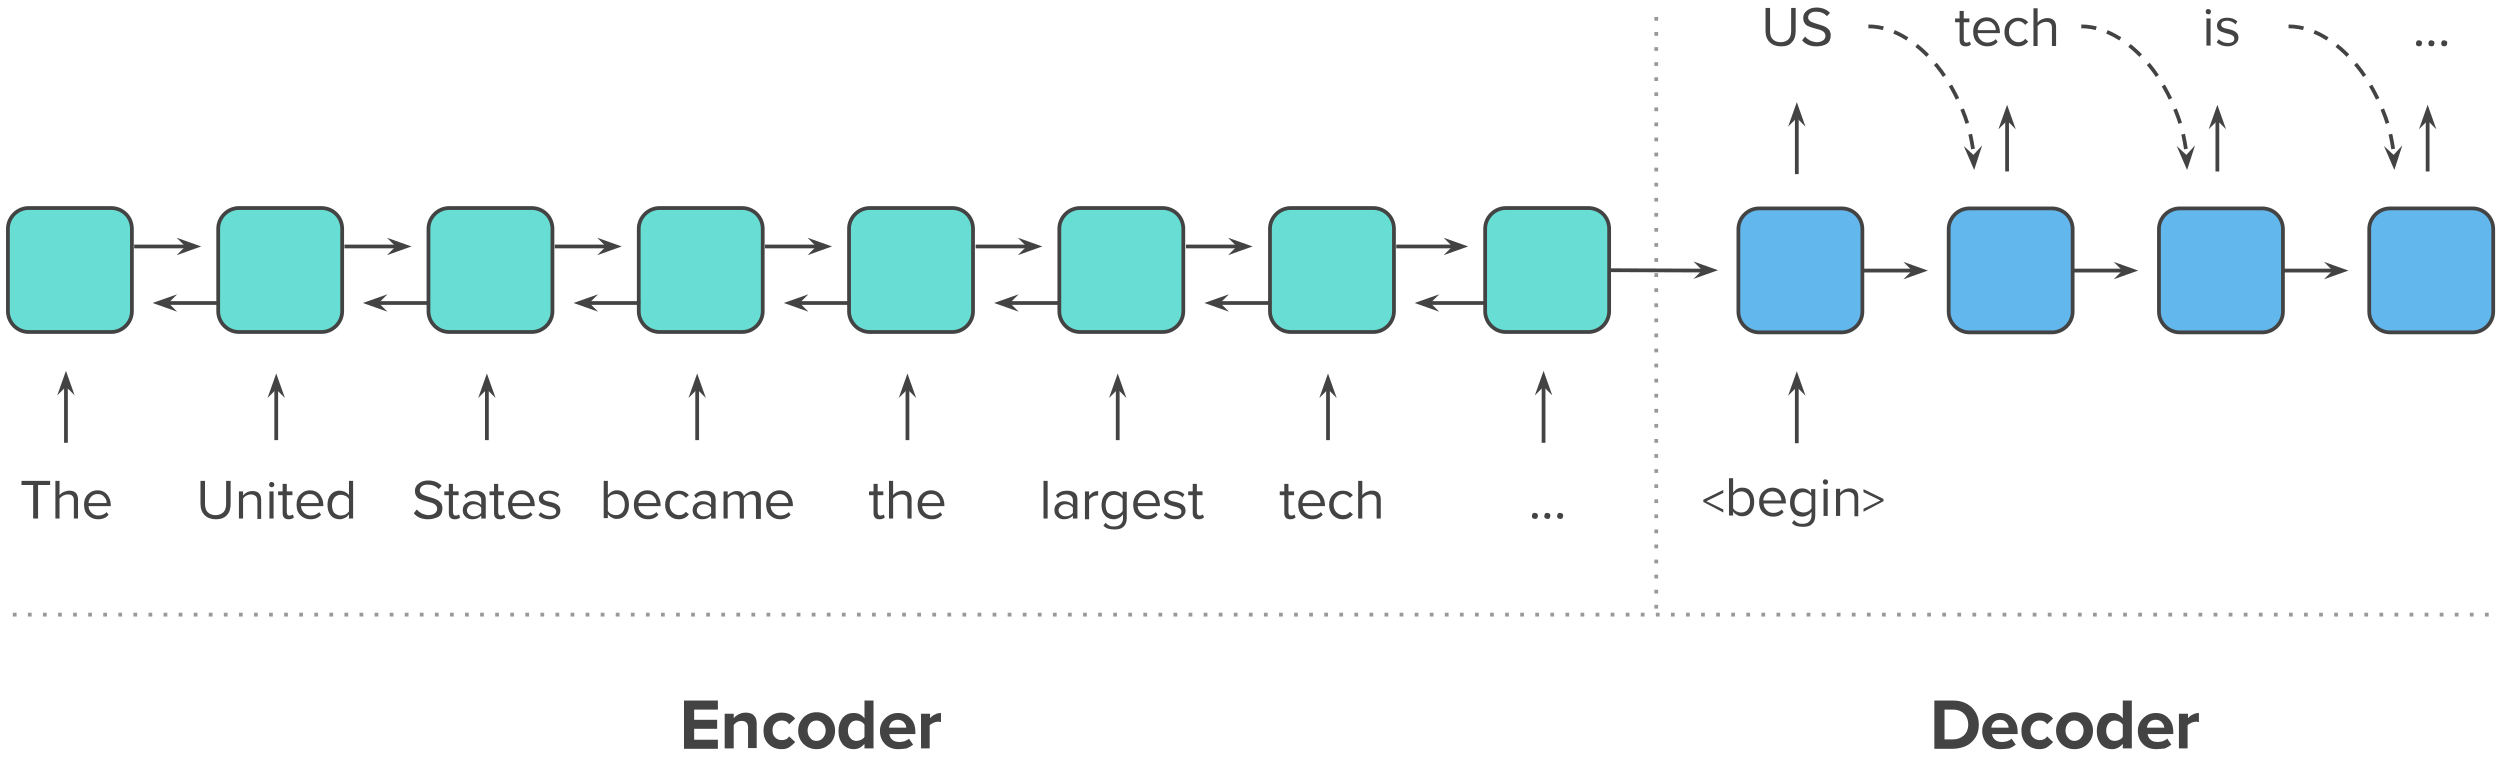 <?xml version="1.0" encoding="UTF-8"?> <svg xmlns="http://www.w3.org/2000/svg" xmlns:xlink="http://www.w3.org/1999/xlink" version="1.1" id="Layer_1" x="0px" y="0px" viewBox="0 0 663.4 201.5" style="enable-background:new 0 0 663.4 201.5;" xml:space="preserve"> <style type="text/css"> .st0{clip-path:url(#SVGID_2_);} .st1{fill-opacity:0;} .st2{fill:none;stroke:#999999;stroke-linejoin:round;stroke-miterlimit:10;stroke-dasharray:1,3;} .st3{fill:#434343;} .st4{fill:#00C6B7;fill-opacity:0.596;} .st5{fill:none;stroke:#434343;stroke-linejoin:round;stroke-miterlimit:10;} .st6{fill:#434343;stroke:#434343;stroke-miterlimit:10;} .st7{fill:#62B7ED;} .st8{fill:none;stroke:#434343;stroke-linejoin:round;stroke-miterlimit:10;stroke-dasharray:4,3;} </style> <g> <defs> <rect id="SVGID_1_" x="-73.5" y="-193.5" width="800" height="600"></rect> </defs> <clipPath id="SVGID_2_"> <use xlink:href="#SVGID_1_" style="overflow:visible;"></use> </clipPath> <g class="st0"> <path class="st1" d="M439.5,4.5v159"></path> <path class="st2" d="M439.5,4.5v159"></path> <path class="st1" d="M3.4,163.1h660"></path> <path class="st2" d="M3.4,163.1h660"></path> <path class="st1" d="M162.2,171.6h105.6v43.1H162.2V171.6z"></path> <path class="st3" d="M181.5,198.6v-12.7h9v2.4h-6.3v2.7h6.1v2.4h-6.1v2.9h6.3v2.4H181.5z M198.5,198.6V193c0-1.1-0.6-1.7-1.7-1.7 c-0.9,0-1.6,0.4-2.1,1.1v6.2h-2.4v-9.2h2.4v1.2c0.3-0.4,0.7-0.7,1.2-1c0.6-0.3,1.2-0.5,2-0.5c1,0,1.8,0.3,2.2,0.8 c0.5,0.5,0.7,1.2,0.7,2.1v6.5H198.5z M207.4,198.8c-1.4,0-2.6-0.5-3.5-1.4c-0.9-0.9-1.3-2.1-1.3-3.5c0-1.4,0.4-2.5,1.3-3.4 c0.9-0.9,2.1-1.4,3.5-1.4c0.9,0,1.7,0.2,2.3,0.5c0.6,0.3,1,0.7,1.3,1.1l-1.6,1.5c-0.4-0.7-1.1-1-1.9-1c-0.7,0-1.3,0.2-1.8,0.7 c-0.5,0.5-0.7,1.1-0.7,1.9c0,0.8,0.2,1.4,0.7,1.9c0.5,0.5,1.1,0.7,1.8,0.7c0.8,0,1.5-0.3,1.9-1l1.6,1.5c-0.3,0.4-0.8,0.8-1.3,1.2 C209.1,198.6,208.3,198.8,207.4,198.8z M216.7,198.8c-1.4,0-2.6-0.5-3.5-1.4c-0.9-0.9-1.4-2.1-1.4-3.5c0-1.4,0.5-2.5,1.4-3.5 c0.9-0.9,2.1-1.4,3.5-1.4c1.4,0,2.6,0.5,3.5,1.4c0.9,0.9,1.4,2.1,1.4,3.5c0,1.4-0.5,2.6-1.4,3.5 C219.2,198.3,218.1,198.8,216.7,198.8z M216.7,196.6c0.7,0,1.3-0.3,1.7-0.8c0.4-0.5,0.7-1.1,0.7-1.9c0-0.8-0.2-1.4-0.7-1.9 c-0.4-0.5-1-0.8-1.7-0.8c-0.7,0-1.2,0.2-1.7,0.7c-0.4,0.5-0.7,1.1-0.7,1.9c0,0.8,0.2,1.5,0.7,2C215.4,196.4,216,196.6,216.7,196.6 z M229.4,198.6v-1.2c-0.8,0.9-1.7,1.4-2.8,1.4c-1.2,0-2.2-0.4-3-1.3c-0.7-0.9-1.1-2-1.1-3.5c0-1.4,0.4-2.6,1.1-3.5 c0.8-0.9,1.7-1.3,3-1.3c1.2,0,2.1,0.5,2.8,1.4v-4.7h2.4v12.7H229.4z M227.3,196.6c0.4,0,0.8-0.1,1.2-0.3c0.4-0.2,0.7-0.4,0.9-0.8 v-3.2c-0.2-0.3-0.5-0.6-0.9-0.8c-0.4-0.2-0.8-0.3-1.2-0.3c-0.7,0-1.2,0.2-1.7,0.8c-0.4,0.5-0.6,1.1-0.6,1.9c0,0.8,0.2,1.4,0.6,1.9 C226.1,196.4,226.6,196.6,227.3,196.6z M238.4,198.8c-1.4,0-2.6-0.4-3.5-1.3c-0.9-0.9-1.4-2.1-1.4-3.5c0-1.4,0.5-2.5,1.4-3.4 c0.9-0.9,2-1.4,3.4-1.4c1.4,0,2.5,0.5,3.3,1.4c0.9,0.9,1.3,2.1,1.3,3.7v0.5H236c0.1,0.6,0.3,1.1,0.8,1.5c0.4,0.4,1.1,0.6,1.9,0.6 c0.4,0,0.8-0.1,1.3-0.2c0.5-0.2,0.9-0.4,1.2-0.7l1.1,1.6c-0.5,0.4-1,0.7-1.7,1C239.8,198.7,239.1,198.8,238.4,198.8z M240.5,193.1 c0-0.6-0.3-1.1-0.7-1.5c-0.4-0.4-0.9-0.6-1.6-0.6c-0.6,0-1.2,0.2-1.6,0.6c-0.4,0.4-0.6,0.9-0.7,1.5H240.5z M244.4,198.6v-9.2h2.4 v1.2c0.3-0.4,0.8-0.8,1.3-1c0.5-0.3,1.1-0.4,1.6-0.4v2.4l-0.7-0.1c-0.4,0-0.9,0.1-1.3,0.3c-0.4,0.2-0.8,0.4-1,0.7v6.1H244.4z"></path> <path class="st1" d="M500.4,171.6h95v43.1h-95V171.6z"></path> <path class="st3" d="M513.3,198.6v-12.7h5c2,0,3.6,0.6,4.9,1.8c1.2,1.2,1.9,2.7,1.9,4.6c0,1.9-0.6,3.4-1.9,4.6 c-1.2,1.2-2.9,1.7-4.9,1.8H513.3z M518.3,196.2c1.2,0,2.1-0.4,2.9-1.1c0.7-0.7,1.1-1.7,1.1-2.8c0-1.2-0.4-2.2-1.1-2.9 c-0.7-0.7-1.7-1.1-2.9-1.1H516v7.9H518.3z M530.9,198.8c-1.4,0-2.6-0.4-3.5-1.3c-0.9-0.9-1.4-2.1-1.4-3.5c0-1.4,0.5-2.5,1.4-3.4 c0.9-0.9,2-1.4,3.4-1.4c1.4,0,2.5,0.5,3.3,1.4c0.9,0.9,1.3,2.1,1.3,3.7v0.5h-6.8c0.1,0.6,0.3,1.1,0.8,1.5c0.4,0.4,1.1,0.6,1.9,0.6 c0.4,0,0.8-0.1,1.3-0.2c0.5-0.2,0.9-0.4,1.2-0.7l1.1,1.6c-0.5,0.4-1,0.7-1.7,1C532.3,198.7,531.7,198.8,530.9,198.8z M533,193.1 c0-0.6-0.3-1.1-0.7-1.5c-0.4-0.4-0.9-0.6-1.6-0.6c-0.6,0-1.2,0.2-1.6,0.6c-0.4,0.4-0.6,0.9-0.7,1.5H533z M541.2,198.8 c-1.4,0-2.6-0.5-3.5-1.4c-0.9-0.9-1.3-2.1-1.3-3.5c0-1.4,0.4-2.5,1.3-3.4c0.9-0.9,2.1-1.4,3.5-1.4c0.9,0,1.7,0.2,2.3,0.5 c0.6,0.3,1,0.7,1.3,1.1l-1.6,1.5c-0.4-0.7-1.1-1-1.9-1c-0.7,0-1.3,0.2-1.8,0.7c-0.5,0.5-0.7,1.1-0.7,1.9c0,0.8,0.2,1.4,0.7,1.9 c0.5,0.5,1.1,0.7,1.8,0.7c0.8,0,1.5-0.3,1.9-1l1.6,1.5c-0.3,0.4-0.8,0.8-1.3,1.2C542.9,198.6,542.1,198.8,541.2,198.8z M550.5,198.8c-1.4,0-2.6-0.5-3.5-1.4c-0.9-0.9-1.4-2.1-1.4-3.5c0-1.4,0.5-2.5,1.4-3.5c0.9-0.9,2.1-1.4,3.5-1.4 c1.4,0,2.6,0.5,3.5,1.4c0.9,0.9,1.4,2.1,1.4,3.5c0,1.4-0.5,2.6-1.4,3.5C553.1,198.3,551.9,198.8,550.5,198.8z M550.5,196.6 c0.7,0,1.3-0.3,1.7-0.8c0.4-0.5,0.7-1.1,0.7-1.9c0-0.8-0.2-1.4-0.7-1.9c-0.4-0.5-1-0.8-1.7-0.8c-0.7,0-1.2,0.2-1.7,0.7 c-0.4,0.5-0.7,1.1-0.7,1.9c0,0.8,0.2,1.5,0.7,2C549.3,196.4,549.8,196.6,550.5,196.6z M563.3,198.6v-1.2c-0.8,0.9-1.7,1.4-2.8,1.4 c-1.2,0-2.2-0.4-3-1.3c-0.7-0.9-1.1-2-1.1-3.5c0-1.4,0.4-2.6,1.1-3.5c0.8-0.9,1.7-1.3,3-1.3c1.2,0,2.1,0.5,2.8,1.4v-4.7h2.4v12.7 H563.3z M561.2,196.6c0.4,0,0.8-0.1,1.2-0.3c0.4-0.2,0.7-0.4,0.9-0.8v-3.2c-0.2-0.3-0.5-0.6-0.9-0.8c-0.4-0.2-0.8-0.3-1.2-0.3 c-0.7,0-1.2,0.2-1.7,0.8c-0.4,0.5-0.6,1.1-0.6,1.9c0,0.8,0.2,1.4,0.6,1.9C559.9,196.4,560.5,196.6,561.2,196.6z M572.2,198.8 c-1.4,0-2.6-0.4-3.5-1.3c-0.9-0.9-1.4-2.1-1.4-3.5c0-1.4,0.5-2.5,1.4-3.4c0.9-0.9,2-1.4,3.4-1.4c1.4,0,2.5,0.5,3.3,1.4 c0.9,0.9,1.3,2.1,1.3,3.7v0.5h-6.8c0.1,0.6,0.3,1.1,0.8,1.5c0.4,0.4,1.1,0.6,1.9,0.6c0.4,0,0.8-0.1,1.3-0.2 c0.5-0.2,0.9-0.4,1.2-0.7l1.1,1.6c-0.5,0.4-1,0.7-1.7,1C573.6,198.7,572.9,198.8,572.2,198.8z M574.3,193.1c0-0.6-0.3-1.1-0.7-1.5 c-0.4-0.4-0.9-0.6-1.6-0.6c-0.6,0-1.2,0.2-1.6,0.6c-0.4,0.4-0.6,0.9-0.7,1.5H574.3z M578.2,198.6v-9.2h2.4v1.2 c0.3-0.4,0.8-0.8,1.3-1c0.5-0.3,1.1-0.4,1.6-0.4v2.4l-0.7-0.1c-0.4,0-0.9,0.1-1.3,0.3c-0.4,0.2-0.8,0.4-1,0.7v6.1H578.2z"></path> <path class="st4" d="M394.1,60.7L394.1,60.7c0-3,2.5-5.5,5.5-5.5h21.9l0,0c1.5,0,2.9,0.6,3.9,1.6c1,1,1.6,2.4,1.6,3.9v21.9 c0,3-2.5,5.5-5.5,5.5h-21.9c-3,0-5.5-2.5-5.5-5.5V60.7z"></path> <path class="st5" d="M394.1,60.7L394.1,60.7c0-3,2.5-5.5,5.5-5.5h21.9l0,0c1.5,0,2.9,0.6,3.9,1.6c1,1,1.6,2.4,1.6,3.9v21.9 c0,3-2.5,5.5-5.5,5.5h-21.9c-3,0-5.5-2.5-5.5-5.5V60.7z"></path> <path class="st4" d="M337,60.7L337,60.7c0-3,2.5-5.5,5.5-5.5h21.9l0,0c1.5,0,2.9,0.6,3.9,1.6c1,1,1.6,2.4,1.6,3.9v21.9 c0,3-2.5,5.5-5.5,5.5h-21.9c-3,0-5.5-2.5-5.5-5.5V60.7z"></path> <path class="st5" d="M337,60.7L337,60.7c0-3,2.5-5.5,5.5-5.5h21.9l0,0c1.5,0,2.9,0.6,3.9,1.6c1,1,1.6,2.4,1.6,3.9v21.9 c0,3-2.5,5.5-5.5,5.5h-21.9c-3,0-5.5-2.5-5.5-5.5V60.7z"></path> <path class="st4" d="M281.1,60.7L281.1,60.7c0-3,2.5-5.5,5.5-5.5h21.9l0,0c1.5,0,2.9,0.6,3.9,1.6c1,1,1.6,2.4,1.6,3.9v21.9 c0,3-2.5,5.5-5.5,5.5h-21.9c-3,0-5.5-2.5-5.5-5.5V60.7z"></path> <path class="st5" d="M281.1,60.7L281.1,60.7c0-3,2.5-5.5,5.5-5.5h21.9l0,0c1.5,0,2.9,0.6,3.9,1.6c1,1,1.6,2.4,1.6,3.9v21.9 c0,3-2.5,5.5-5.5,5.5h-21.9c-3,0-5.5-2.5-5.5-5.5V60.7z"></path> <path class="st4" d="M225.3,60.7L225.3,60.7c0-3,2.5-5.5,5.5-5.5h21.9l0,0c1.5,0,2.9,0.6,3.9,1.6c1,1,1.6,2.4,1.6,3.9v21.9 c0,3-2.5,5.5-5.5,5.5h-21.9c-3,0-5.5-2.5-5.5-5.5V60.7z"></path> <path class="st5" d="M225.3,60.7L225.3,60.7c0-3,2.5-5.5,5.5-5.5h21.9l0,0c1.5,0,2.9,0.6,3.9,1.6c1,1,1.6,2.4,1.6,3.9v21.9 c0,3-2.5,5.5-5.5,5.5h-21.9c-3,0-5.5-2.5-5.5-5.5V60.7z"></path> <path class="st4" d="M169.5,60.7L169.5,60.7c0-3,2.5-5.5,5.5-5.5h21.9l0,0c1.5,0,2.9,0.6,3.9,1.6c1,1,1.6,2.4,1.6,3.9v21.9 c0,3-2.5,5.5-5.5,5.5H175c-3,0-5.5-2.5-5.5-5.5V60.7z"></path> <path class="st5" d="M169.5,60.7L169.5,60.7c0-3,2.5-5.5,5.5-5.5h21.9l0,0c1.5,0,2.9,0.6,3.9,1.6c1,1,1.6,2.4,1.6,3.9v21.9 c0,3-2.5,5.5-5.5,5.5H175c-3,0-5.5-2.5-5.5-5.5V60.7z"></path> <path class="st4" d="M113.7,60.7L113.7,60.7c0-3,2.5-5.5,5.5-5.5h21.9l0,0c1.5,0,2.9,0.6,3.9,1.6s1.6,2.4,1.6,3.9v21.9 c0,3-2.5,5.5-5.5,5.5h-21.9c-3,0-5.5-2.5-5.5-5.5V60.7z"></path> <path class="st5" d="M113.7,60.7L113.7,60.7c0-3,2.5-5.5,5.5-5.5h21.9l0,0c1.5,0,2.9,0.6,3.9,1.6s1.6,2.4,1.6,3.9v21.9 c0,3-2.5,5.5-5.5,5.5h-21.9c-3,0-5.5-2.5-5.5-5.5V60.7z"></path> <path class="st4" d="M57.9,60.7L57.9,60.7c0-3,2.5-5.5,5.5-5.5h21.9l0,0c1.5,0,2.9,0.6,3.9,1.6s1.6,2.4,1.6,3.9v21.9 c0,3-2.5,5.5-5.5,5.5H63.4c-3,0-5.5-2.5-5.5-5.5V60.7z"></path> <path class="st5" d="M57.9,60.7L57.9,60.7c0-3,2.5-5.5,5.5-5.5h21.9l0,0c1.5,0,2.9,0.6,3.9,1.6s1.6,2.4,1.6,3.9v21.9 c0,3-2.5,5.5-5.5,5.5H63.4c-3,0-5.5-2.5-5.5-5.5V60.7z"></path> <path class="st4" d="M2.1,60.7L2.1,60.7c0-3,2.5-5.5,5.5-5.5h21.9l0,0c1.5,0,2.9,0.6,3.9,1.6s1.6,2.4,1.6,3.9v21.9 c0,3-2.5,5.5-5.5,5.5H7.6c-3,0-5.5-2.5-5.5-5.5V60.7z"></path> <path class="st5" d="M2.1,60.7L2.1,60.7c0-3,2.5-5.5,5.5-5.5h21.9l0,0c1.5,0,2.9,0.6,3.9,1.6s1.6,2.4,1.6,3.9v21.9 c0,3-2.5,5.5-5.5,5.5H7.6c-3,0-5.5-2.5-5.5-5.5V60.7z"></path> <path class="st1" d="M-10.4,114.5h55.8v34.3h-55.8V114.5z"></path> <path class="st3" d="M8.8,137.6v-8.9H5.7v-1.1h7.6v1.1h-3.2v8.9H8.8z M19.6,137.6v-4.8c0-0.5-0.1-1-0.4-1.2 c-0.2-0.3-0.7-0.4-1.2-0.4c-0.4,0-0.8,0.1-1.2,0.3c-0.4,0.2-0.7,0.5-1,0.8v5.3h-1.1v-10h1.1v3.8c0.3-0.4,0.7-0.7,1.2-0.9 c0.5-0.2,0.9-0.3,1.4-0.3c1.5,0,2.3,0.8,2.3,2.3v5.1H19.6z M26,137.8c-1.1,0-2-0.4-2.7-1.1c-0.7-0.7-1-1.6-1-2.8 c0-1.1,0.3-2,1-2.7c0.7-0.7,1.5-1.1,2.6-1.1c1,0,1.9,0.4,2.5,1.1c0.6,0.7,1,1.7,1,2.8v0.3h-5.9c0,0.7,0.3,1.3,0.8,1.8 c0.5,0.5,1.1,0.7,1.8,0.7c0.9,0,1.6-0.3,2.2-0.9l0.5,0.7C28.2,137.4,27.2,137.8,26,137.8z M28.3,133.5c0-0.7-0.2-1.2-0.7-1.7 c-0.4-0.5-1-0.7-1.7-0.7c-0.7,0-1.2,0.2-1.7,0.7c-0.4,0.5-0.7,1-0.7,1.7H28.3z"></path> <path class="st1" d="M42.3,114.5h62v34.3h-62V114.5z"></path> <path class="st3" d="M57.3,137.8c-1.3,0-2.3-0.4-3-1.1c-0.7-0.7-1.1-1.7-1.1-3v-6.1h1.2v6.1c0,0.9,0.2,1.7,0.7,2.2 s1.2,0.8,2.1,0.8s1.6-0.3,2.1-0.8s0.7-1.3,0.7-2.2v-6.1h1.2v6.1c0,1.3-0.3,2.3-1,3C59.6,137.4,58.6,137.8,57.3,137.8z M68.3,137.6 v-4.7c0-0.6-0.2-1.1-0.5-1.3c-0.3-0.2-0.7-0.4-1.2-0.4c-0.4,0-0.8,0.1-1.2,0.3c-0.4,0.2-0.7,0.5-0.9,0.8v5.3h-1.1v-7.2h1.1v1.1 c0.3-0.4,0.7-0.7,1.1-0.9c0.5-0.2,0.9-0.3,1.4-0.3c1.5,0,2.3,0.8,2.3,2.3v5.1H68.3z M72.1,129.3c-0.2,0-0.4-0.1-0.5-0.2 c-0.1-0.1-0.2-0.3-0.2-0.5c0-0.2,0.1-0.4,0.2-0.5c0.1-0.2,0.3-0.2,0.5-0.2c0.2,0,0.4,0.1,0.5,0.2c0.1,0.1,0.2,0.3,0.2,0.5 c0,0.2-0.1,0.4-0.2,0.5C72.4,129.2,72.3,129.3,72.1,129.3z M71.5,137.6v-7.2h1.1v7.2H71.5z M76.6,137.8c-1.1,0-1.6-0.6-1.6-1.7 v-4.7h-1.2v-1H75v-2h1.1v2h1.5v1h-1.5v4.5c0,0.3,0.1,0.5,0.2,0.7c0.1,0.2,0.3,0.2,0.6,0.2c0.3,0,0.6-0.1,0.8-0.3l0.3,0.8 C77.7,137.6,77.2,137.8,76.6,137.8z M82.4,137.8c-1.1,0-2-0.4-2.7-1.1c-0.7-0.7-1-1.6-1-2.8c0-1.1,0.3-2,1-2.7 c0.7-0.7,1.5-1.1,2.6-1.1c1,0,1.9,0.4,2.5,1.1c0.6,0.7,1,1.7,1,2.8v0.3h-5.9c0,0.7,0.3,1.3,0.8,1.8c0.5,0.5,1.1,0.7,1.8,0.7 c0.9,0,1.6-0.3,2.2-0.9l0.5,0.7C84.5,137.4,83.6,137.8,82.4,137.8z M84.6,133.5c0-0.7-0.2-1.2-0.7-1.7c-0.4-0.5-1-0.7-1.7-0.7 c-0.7,0-1.2,0.2-1.7,0.7c-0.4,0.5-0.7,1-0.7,1.7H84.6z M92.6,137.6v-1.1c-0.3,0.4-0.6,0.7-1,0.9c-0.4,0.2-0.9,0.4-1.4,0.4 c-1,0-1.8-0.3-2.4-1c-0.6-0.7-0.9-1.6-0.9-2.8c0-1.2,0.3-2.1,0.9-2.8s1.4-1,2.3-1c0.5,0,0.9,0.1,1.4,0.3c0.4,0.2,0.8,0.5,1.1,0.9 v-3.8h1.1v10H92.6z M90.4,136.8c0.4,0,0.9-0.1,1.3-0.3c0.4-0.2,0.7-0.5,0.9-0.8v-3.3c-0.2-0.3-0.5-0.6-0.9-0.8 c-0.4-0.2-0.8-0.3-1.3-0.3c-0.7,0-1.3,0.3-1.7,0.8c-0.4,0.5-0.6,1.2-0.6,2c0,0.8,0.2,1.5,0.6,2C89.2,136.5,89.7,136.8,90.4,136.8z "></path> <path class="st1" d="M98.2,114.5h62v34.3h-62V114.5z"></path> <path class="st3" d="M113.6,137.8c-1.6,0-2.9-0.5-3.8-1.6l0.8-1c0.4,0.5,0.9,0.8,1.4,1.1c0.6,0.2,1.1,0.4,1.7,0.4 c0.7,0,1.3-0.2,1.7-0.5c0.4-0.3,0.6-0.7,0.6-1.2c0-0.8-0.6-1.4-1.9-1.7c-1.5-0.4-2.4-0.7-2.8-0.9c-0.4-0.2-0.7-0.5-0.9-0.9 c-0.2-0.3-0.3-0.8-0.3-1.2c0-0.8,0.3-1.5,1-2c0.6-0.5,1.5-0.8,2.5-0.8c1.5,0,2.7,0.5,3.6,1.4l-0.8,0.9c-0.7-0.8-1.7-1.2-2.9-1.2 c-0.6,0-1.1,0.1-1.5,0.4c-0.4,0.3-0.6,0.7-0.6,1.2c0,0.3,0.2,0.6,0.5,0.9c0.3,0.2,0.8,0.4,1.4,0.6c1.4,0.4,2.3,0.7,2.8,1 c0.4,0.2,0.7,0.6,1,0.9c0.2,0.4,0.3,0.8,0.3,1.3c0,0.9-0.3,1.7-1,2.2C115.6,137.5,114.7,137.8,113.6,137.8z M120.7,137.8 c-1.1,0-1.6-0.6-1.6-1.7v-4.7h-1.2v-1h1.2v-2h1.1v2h1.5v1h-1.5v4.5c0,0.3,0.1,0.5,0.2,0.7c0.1,0.2,0.3,0.2,0.6,0.2 c0.3,0,0.6-0.1,0.8-0.3l0.3,0.8C121.8,137.6,121.3,137.8,120.7,137.8z M127.7,137.6v-0.8c-0.6,0.7-1.4,1-2.4,1 c-0.7,0-1.3-0.2-1.8-0.7c-0.5-0.5-0.7-1-0.7-1.7c0-0.7,0.2-1.3,0.7-1.7c0.5-0.4,1.1-0.7,1.8-0.7c1,0,1.8,0.3,2.4,1v-1.3 c0-0.5-0.2-0.9-0.5-1.1c-0.3-0.3-0.8-0.4-1.3-0.4c-0.9,0-1.6,0.3-2.2,1l-0.5-0.8c0.8-0.8,1.7-1.2,2.9-1.2c0.9,0,1.6,0.2,2.1,0.6 c0.5,0.4,0.7,1,0.7,1.8v5H127.7z M125.7,137c0.9,0,1.6-0.3,2-0.9v-1.4c-0.4-0.6-1.1-0.9-2-0.9c-0.5,0-1,0.2-1.3,0.5 c-0.3,0.3-0.5,0.7-0.5,1.1c0,0.5,0.2,0.8,0.5,1.1C124.8,136.8,125.2,137,125.7,137z M132.7,137.8c-1.1,0-1.6-0.6-1.6-1.7v-4.7 h-1.2v-1h1.2v-2h1.1v2h1.5v1h-1.5v4.5c0,0.3,0.1,0.5,0.2,0.7c0.1,0.2,0.3,0.2,0.6,0.2c0.3,0,0.6-0.1,0.8-0.3l0.3,0.8 C133.8,137.6,133.3,137.8,132.7,137.8z M138.5,137.8c-1.1,0-2-0.4-2.7-1.1c-0.7-0.7-1-1.6-1-2.8c0-1.1,0.3-2,1-2.7 c0.7-0.7,1.5-1.1,2.6-1.1c1,0,1.9,0.4,2.5,1.1c0.6,0.7,1,1.7,1,2.8v0.3H136c0,0.7,0.3,1.3,0.8,1.8c0.5,0.5,1.1,0.7,1.8,0.7 c0.9,0,1.6-0.3,2.2-0.9l0.5,0.7C140.6,137.4,139.7,137.8,138.5,137.8z M140.7,133.5c0-0.7-0.2-1.2-0.7-1.7c-0.4-0.5-1-0.7-1.7-0.7 c-0.7,0-1.2,0.2-1.7,0.7c-0.4,0.5-0.7,1-0.7,1.7H140.7z M145.8,137.8c-1.2,0-2.2-0.4-2.9-1.1l0.6-0.8c0.2,0.3,0.6,0.5,1,0.7 c0.4,0.2,0.9,0.3,1.4,0.3c0.6,0,1-0.1,1.3-0.3c0.3-0.2,0.4-0.5,0.4-0.9c0-0.3-0.2-0.6-0.5-0.8s-0.9-0.4-1.8-0.6 c-0.7-0.2-1.3-0.4-1.7-0.7c-0.4-0.3-0.6-0.8-0.6-1.3c0-0.6,0.2-1.1,0.7-1.5c0.5-0.4,1.1-0.6,2-0.6c1.1,0,2,0.3,2.7,1l-0.5,0.8 c-0.2-0.3-0.5-0.5-0.9-0.7c-0.4-0.2-0.8-0.3-1.3-0.3c-0.5,0-0.9,0.1-1.2,0.3c-0.3,0.2-0.4,0.5-0.4,0.8c0,0.3,0.2,0.5,0.5,0.7 c0.3,0.2,0.9,0.3,1.8,0.5c0.7,0.2,1.3,0.4,1.7,0.8c0.4,0.3,0.6,0.8,0.6,1.4c0,0.7-0.3,1.2-0.8,1.6 C147.3,137.6,146.6,137.8,145.8,137.8z"></path> <path class="st1" d="M147.5,114.5h75v34.3h-75V114.5z"></path> <path class="st3" d="M161.3,135.6c0.2,0.3,0.5,0.6,0.9,0.8s0.8,0.3,1.3,0.3c0.7,0,1.3-0.3,1.7-0.8c0.4-0.5,0.6-1.2,0.6-2 c0-0.8-0.2-1.5-0.6-2c-0.4-0.5-1-0.8-1.7-0.8c-0.4,0-0.9,0.1-1.3,0.3c-0.4,0.2-0.7,0.5-0.9,0.8V135.6z M160.2,137.6v-10h1.1v3.8 c0.6-0.8,1.4-1.3,2.4-1.3c1,0,1.8,0.3,2.3,1c0.6,0.7,0.9,1.6,0.9,2.8c0,1.2-0.3,2.1-0.9,2.8s-1.4,1-2.3,1c-0.5,0-1-0.1-1.4-0.4 c-0.4-0.2-0.8-0.5-1-0.9v1.1H160.2z M171.9,137.8c-1.1,0-2-0.4-2.7-1.1c-0.7-0.7-1-1.6-1-2.8c0-1.1,0.3-2,1-2.7 c0.7-0.7,1.5-1.1,2.6-1.1c1,0,1.9,0.4,2.5,1.1c0.6,0.7,1,1.7,1,2.8v0.3h-5.9c0,0.7,0.3,1.3,0.8,1.8c0.5,0.5,1.1,0.7,1.8,0.7 c0.9,0,1.6-0.3,2.2-0.9l0.5,0.7C174.1,137.4,173.1,137.8,171.9,137.8z M174.2,133.5c0-0.7-0.2-1.2-0.7-1.7c-0.4-0.5-1-0.7-1.7-0.7 c-0.7,0-1.2,0.2-1.7,0.7c-0.4,0.5-0.7,1-0.7,1.7H174.2z M180.1,137.8c-1.1,0-1.9-0.4-2.6-1.1c-0.7-0.7-1-1.6-1-2.7 c0-1.1,0.3-2,1-2.7c0.7-0.7,1.5-1.1,2.6-1.1c1.1,0,2,0.4,2.7,1.2l-0.8,0.7c-0.5-0.6-1.1-1-1.8-1c-0.7,0-1.3,0.3-1.8,0.8 c-0.5,0.5-0.7,1.2-0.7,2c0,0.8,0.2,1.5,0.7,2c0.5,0.5,1.1,0.8,1.8,0.8c0.8,0,1.4-0.3,1.8-0.9l0.8,0.7 C182.1,137.4,181.2,137.8,180.1,137.8z M188.7,137.6v-0.8c-0.6,0.7-1.4,1-2.4,1c-0.7,0-1.3-0.2-1.8-0.7c-0.5-0.5-0.7-1-0.7-1.7 c0-0.7,0.2-1.3,0.7-1.7c0.5-0.4,1.1-0.7,1.8-0.7c1,0,1.8,0.3,2.4,1v-1.3c0-0.5-0.2-0.9-0.5-1.1c-0.3-0.3-0.8-0.4-1.3-0.4 c-0.9,0-1.6,0.3-2.2,1l-0.5-0.8c0.8-0.8,1.7-1.2,2.9-1.2c0.9,0,1.6,0.2,2.1,0.6c0.5,0.4,0.7,1,0.7,1.8v5H188.7z M186.7,137 c0.9,0,1.6-0.3,2-0.9v-1.4c-0.4-0.6-1.1-0.9-2-0.9c-0.5,0-1,0.2-1.3,0.5c-0.3,0.3-0.5,0.7-0.5,1.1c0,0.5,0.2,0.8,0.5,1.1 C185.7,136.8,186.2,137,186.7,137z M200.6,137.6v-4.9c0-1-0.4-1.5-1.3-1.5c-0.4,0-0.7,0.1-1.1,0.3c-0.4,0.2-0.6,0.5-0.8,0.8v5.3 h-1.1v-4.9c0-1-0.4-1.5-1.3-1.5c-0.4,0-0.7,0.1-1.1,0.3c-0.3,0.2-0.6,0.5-0.8,0.8v5.3h-1.1v-7.2h1.1v1.1c0.2-0.3,0.5-0.6,1-0.8 c0.5-0.3,0.9-0.4,1.4-0.4c0.6,0,1,0.1,1.3,0.4c0.3,0.3,0.5,0.6,0.6,1c0.2-0.4,0.6-0.7,1.1-1c0.5-0.3,0.9-0.4,1.4-0.4 c1.4,0,2,0.7,2,2.2v5.2H200.6z M207,137.8c-1.1,0-2-0.4-2.7-1.1c-0.7-0.7-1-1.6-1-2.8c0-1.1,0.3-2,1-2.7c0.7-0.7,1.5-1.1,2.6-1.1 c1,0,1.9,0.4,2.5,1.1c0.6,0.7,1,1.7,1,2.8v0.3h-5.9c0,0.7,0.3,1.3,0.8,1.8c0.5,0.5,1.1,0.7,1.8,0.7c0.9,0,1.6-0.3,2.2-0.9l0.5,0.7 C209.1,137.4,208.2,137.8,207,137.8z M209.2,133.5c0-0.7-0.2-1.2-0.7-1.7c-0.4-0.5-1-0.7-1.7-0.7c-0.7,0-1.2,0.2-1.7,0.7 c-0.4,0.5-0.7,1-0.7,1.7H209.2z"></path> <path class="st1" d="M209.8,114.5h62v34.3h-62V114.5z"></path> <path class="st3" d="M233.4,137.8c-1.1,0-1.6-0.6-1.6-1.7v-4.7h-1.2v-1h1.2v-2h1.1v2h1.5v1h-1.5v4.5c0,0.3,0.1,0.5,0.2,0.7 c0.1,0.2,0.3,0.2,0.6,0.2c0.3,0,0.6-0.1,0.8-0.3l0.3,0.8C234.5,137.6,234,137.8,233.4,137.8z M240.8,137.6v-4.8 c0-0.5-0.1-1-0.4-1.2c-0.2-0.3-0.7-0.4-1.2-0.4c-0.4,0-0.8,0.1-1.2,0.3c-0.4,0.2-0.7,0.5-1,0.8v5.3h-1.1v-10h1.1v3.8 c0.3-0.4,0.7-0.7,1.2-0.9c0.5-0.2,0.9-0.3,1.4-0.3c1.5,0,2.3,0.8,2.3,2.3v5.1H240.8z M247.2,137.8c-1.1,0-2-0.4-2.7-1.1 c-0.7-0.7-1-1.6-1-2.8c0-1.1,0.3-2,1-2.7c0.7-0.7,1.5-1.1,2.6-1.1c1,0,1.9,0.4,2.5,1.1c0.6,0.7,1,1.7,1,2.8v0.3h-5.9 c0,0.7,0.3,1.3,0.8,1.8c0.5,0.5,1.1,0.7,1.8,0.7c0.9,0,1.6-0.3,2.2-0.9l0.5,0.7C249.4,137.4,248.4,137.8,247.2,137.8z M249.5,133.5c0-0.7-0.2-1.2-0.7-1.7c-0.4-0.5-1-0.7-1.7-0.7c-0.7,0-1.2,0.2-1.7,0.7c-0.4,0.5-0.7,1-0.7,1.7H249.5z"></path> <path class="st1" d="M260.1,114.5h75v34.3h-75V114.5z"></path> <path class="st3" d="M276.9,137.6v-10h1.1v10H276.9z M284.7,137.6v-0.8c-0.6,0.7-1.4,1-2.4,1c-0.7,0-1.3-0.2-1.8-0.7 c-0.5-0.5-0.7-1-0.7-1.7c0-0.7,0.2-1.3,0.7-1.7c0.5-0.4,1.1-0.7,1.8-0.7c1,0,1.8,0.3,2.4,1v-1.3c0-0.5-0.2-0.9-0.5-1.1 c-0.3-0.3-0.8-0.4-1.3-0.4c-0.9,0-1.6,0.3-2.2,1l-0.5-0.8c0.8-0.8,1.7-1.2,2.9-1.2c0.9,0,1.6,0.2,2.1,0.6c0.5,0.4,0.7,1,0.7,1.8v5 H284.7z M282.7,137c0.9,0,1.6-0.3,2-0.9v-1.4c-0.4-0.6-1.1-0.9-2-0.9c-0.5,0-1,0.2-1.3,0.5c-0.3,0.3-0.5,0.7-0.5,1.1 c0,0.5,0.2,0.8,0.5,1.1C281.8,136.8,282.2,137,282.7,137z M287.9,137.6v-7.2h1.1v1.2c0.7-0.9,1.5-1.3,2.4-1.3v1.2l-0.5,0 c-0.3,0-0.7,0.1-1.1,0.4c-0.4,0.2-0.7,0.5-0.8,0.8v5.1H287.9z M295.7,140.5c-0.6,0-1.2-0.1-1.6-0.2c-0.4-0.1-0.9-0.4-1.3-0.8 l0.6-0.8c0.3,0.4,0.6,0.6,1,0.8c0.4,0.2,0.8,0.2,1.3,0.2c0.7,0,1.3-0.2,1.7-0.6c0.4-0.4,0.6-0.9,0.6-1.6v-1 c-0.3,0.4-0.6,0.7-1,0.9c-0.4,0.2-0.9,0.4-1.4,0.4c-1,0-1.8-0.3-2.4-1c-0.6-0.7-0.9-1.6-0.9-2.7c0-1.2,0.3-2.1,0.9-2.8 c0.6-0.7,1.4-1,2.3-1c1,0,1.8,0.4,2.4,1.3v-1.1h1.1v7c0,1-0.3,1.8-0.9,2.3C297.6,140.3,296.8,140.5,295.7,140.5z M295.8,136.7 c0.4,0,0.8-0.1,1.2-0.3s0.7-0.5,0.9-0.8v-3.2c-0.2-0.4-0.5-0.6-1-0.8c-0.4-0.2-0.8-0.3-1.2-0.3c-0.7,0-1.3,0.3-1.7,0.8 c-0.4,0.5-0.6,1.2-0.6,2c0,0.8,0.2,1.5,0.6,2C294.6,136.4,295.1,136.7,295.8,136.7z M304.4,137.8c-1.1,0-2-0.4-2.7-1.1 c-0.7-0.7-1-1.6-1-2.8c0-1.1,0.3-2,1-2.7c0.7-0.7,1.5-1.1,2.6-1.1c1,0,1.9,0.4,2.5,1.1c0.6,0.7,1,1.7,1,2.8v0.3h-5.9 c0,0.7,0.3,1.3,0.8,1.8c0.5,0.5,1.1,0.7,1.8,0.7c0.9,0,1.6-0.3,2.2-0.9l0.5,0.7C306.6,137.4,305.6,137.8,304.4,137.8z M306.7,133.5c0-0.7-0.2-1.2-0.7-1.7c-0.4-0.5-1-0.7-1.7-0.7c-0.7,0-1.2,0.2-1.7,0.7c-0.4,0.5-0.7,1-0.7,1.7H306.7z M311.7,137.8 c-1.2,0-2.2-0.4-2.9-1.1l0.6-0.8c0.2,0.3,0.6,0.5,1,0.7c0.4,0.2,0.9,0.3,1.4,0.3c0.6,0,1-0.1,1.3-0.3c0.3-0.2,0.4-0.5,0.4-0.9 c0-0.3-0.2-0.6-0.5-0.8s-0.9-0.4-1.8-0.6c-0.7-0.2-1.3-0.4-1.7-0.7c-0.4-0.3-0.6-0.8-0.6-1.3c0-0.6,0.2-1.1,0.7-1.5 c0.5-0.4,1.1-0.6,2-0.6c1.1,0,2,0.3,2.7,1l-0.5,0.8c-0.2-0.3-0.5-0.5-0.9-0.7c-0.4-0.2-0.8-0.3-1.3-0.3c-0.5,0-0.9,0.1-1.2,0.3 c-0.3,0.2-0.4,0.5-0.4,0.8c0,0.3,0.2,0.5,0.5,0.7c0.3,0.2,0.9,0.3,1.8,0.5c0.7,0.2,1.3,0.4,1.7,0.8c0.4,0.3,0.6,0.8,0.6,1.4 c0,0.7-0.3,1.2-0.8,1.6C313.3,137.6,312.6,137.8,311.7,137.8z M318.1,137.8c-1.1,0-1.6-0.6-1.6-1.7v-4.7h-1.2v-1h1.2v-2h1.1v2h1.5 v1h-1.5v4.5c0,0.3,0.1,0.5,0.2,0.7c0.1,0.2,0.3,0.2,0.6,0.2c0.3,0,0.6-0.1,0.8-0.3l0.3,0.8C319.1,137.6,318.7,137.8,318.1,137.8z"></path> <path class="st1" d="M322.4,114.5h62v34.3h-62V114.5z"></path> <path class="st3" d="M342.4,137.8c-1.1,0-1.6-0.6-1.6-1.7v-4.7h-1.2v-1h1.2v-2h1.1v2h1.5v1h-1.5v4.5c0,0.3,0.1,0.5,0.2,0.7 c0.1,0.2,0.3,0.2,0.6,0.2c0.3,0,0.6-0.1,0.8-0.3l0.3,0.8C343.5,137.6,343,137.8,342.4,137.8z M348.2,137.8c-1.1,0-2-0.4-2.7-1.1 c-0.7-0.7-1-1.6-1-2.8c0-1.1,0.3-2,1-2.7c0.7-0.7,1.5-1.1,2.6-1.1c1,0,1.9,0.4,2.5,1.1c0.6,0.7,1,1.7,1,2.8v0.3h-5.9 c0,0.7,0.3,1.3,0.8,1.8c0.5,0.5,1.1,0.7,1.8,0.7c0.9,0,1.6-0.3,2.2-0.9l0.5,0.7C350.3,137.4,349.3,137.8,348.2,137.8z M350.4,133.5c0-0.7-0.2-1.2-0.7-1.7c-0.4-0.5-1-0.7-1.7-0.7c-0.7,0-1.2,0.2-1.7,0.7c-0.4,0.5-0.7,1-0.7,1.7H350.4z M356.3,137.8 c-1.1,0-1.9-0.4-2.6-1.1c-0.7-0.7-1-1.6-1-2.7s0.3-2,1-2.7c0.7-0.7,1.5-1.1,2.6-1.1c1.1,0,2,0.4,2.7,1.2l-0.8,0.7 c-0.5-0.6-1.1-1-1.8-1c-0.7,0-1.3,0.3-1.8,0.8c-0.5,0.5-0.7,1.2-0.7,2c0,0.8,0.2,1.5,0.7,2c0.5,0.5,1.1,0.8,1.8,0.8 c0.8,0,1.4-0.3,1.8-0.9l0.8,0.7C358.3,137.4,357.5,137.8,356.3,137.8z M365.3,137.6v-4.8c0-0.5-0.1-1-0.4-1.2 c-0.2-0.3-0.7-0.4-1.2-0.4c-0.4,0-0.8,0.1-1.2,0.3c-0.4,0.2-0.7,0.5-1,0.8v5.3h-1.1v-10h1.1v3.8c0.3-0.4,0.7-0.7,1.2-0.9 c0.5-0.2,0.9-0.3,1.4-0.3c1.5,0,2.3,0.8,2.3,2.3v5.1H365.3z"></path> <path class="st1" d="M379.6,114.5h62v34.3h-62V114.5z"></path> <path class="st3" d="M407.3,137.7c-0.2,0-0.4-0.1-0.6-0.2c-0.2-0.2-0.2-0.4-0.2-0.6c0-0.2,0.1-0.4,0.2-0.6 c0.2-0.2,0.3-0.2,0.6-0.2s0.4,0.1,0.6,0.2c0.2,0.2,0.2,0.3,0.2,0.6c0,0.2-0.1,0.4-0.2,0.6C407.7,137.7,407.5,137.7,407.3,137.7z M410.6,137.7c-0.2,0-0.4-0.1-0.6-0.2c-0.2-0.2-0.2-0.4-0.2-0.6c0-0.2,0.1-0.4,0.2-0.6c0.2-0.2,0.3-0.2,0.6-0.2 c0.2,0,0.4,0.1,0.6,0.2c0.2,0.2,0.2,0.3,0.2,0.6c0,0.2-0.1,0.4-0.2,0.6C411.1,137.7,410.9,137.7,410.6,137.7z M414,137.7 c-0.2,0-0.4-0.1-0.6-0.2c-0.2-0.2-0.2-0.4-0.2-0.6c0-0.2,0.1-0.4,0.2-0.6c0.2-0.2,0.3-0.2,0.6-0.2c0.2,0,0.4,0.1,0.6,0.2 c0.2,0.2,0.2,0.3,0.2,0.6c0,0.2-0.1,0.4-0.2,0.6C414.4,137.7,414.2,137.7,414,137.7z"></path> <path class="st1" d="M73.3,116.8V99.2"></path> <path class="st5" d="M73.3,116.8v-14.2"></path> <path class="st6" d="M73.3,102.6l1.1,1.1l-1.1-3.1l-1.1,3.1L73.3,102.6z"></path> <path class="st1" d="M129.2,116.8V99.2"></path> <path class="st5" d="M129.2,116.8v-14.2"></path> <path class="st6" d="M129.2,102.6l1.1,1.1l-1.1-3.1l-1.1,3.1L129.2,102.6z"></path> <path class="st1" d="M185,116.8V99.2"></path> <path class="st5" d="M185,116.8v-14.2"></path> <path class="st6" d="M185,102.6l1.1,1.1l-1.1-3.1l-1.1,3.1L185,102.6z"></path> <path class="st1" d="M240.8,116.8V99.2"></path> <path class="st5" d="M240.8,116.8v-14.2"></path> <path class="st6" d="M240.8,102.6l1.1,1.1l-1.1-3.1l-1.1,3.1L240.8,102.6z"></path> <path class="st1" d="M296.6,116.8V99.2"></path> <path class="st5" d="M296.6,116.8v-14.2"></path> <path class="st6" d="M296.6,102.6l1.1,1.1l-1.1-3.1l-1.1,3.1L296.6,102.6z"></path> <path class="st1" d="M352.4,116.8V99.2"></path> <path class="st5" d="M352.4,116.8v-14.2"></path> <path class="st6" d="M352.4,102.6l1.1,1.1l-1.1-3.1l-1.1,3.1L352.4,102.6z"></path> <path class="st1" d="M409.6,117.5V98.5"></path> <path class="st5" d="M409.6,117.5v-15.6"></path> <path class="st6" d="M409.6,101.9l1.1,1.1l-1.1-3.1l-1.1,3.1L409.6,101.9z"></path> <path class="st1" d="M17.5,117.5V98.5"></path> <path class="st5" d="M17.5,117.5v-15.6"></path> <path class="st6" d="M17.5,101.9l1.1,1.1l-1.1-3.1l-1.1,3.1L17.5,101.9z"></path> <path class="st1" d="M549.6,71.8h17.7"></path> <path class="st5" d="M549.6,71.8h14.2"></path> <path class="st6" d="M563.9,71.8l-1.1,1.1l3.1-1.1l-3.1-1.1L563.9,71.8z"></path> <path class="st1" d="M532.6,45.5V27.9"></path> <path class="st5" d="M532.6,45.5V31.3"></path> <path class="st6" d="M532.6,31.3l1.1,1.1l-1.1-3.1l-1.1,3.1L532.6,31.3z"></path> <path class="st1" d="M605.5,71.8h17.7"></path> <path class="st5" d="M605.5,71.8h14.2"></path> <path class="st6" d="M619.7,71.8l-1.1,1.1l3.1-1.1l-3.1-1.1L619.7,71.8z"></path> <path class="st1" d="M588.4,45.5V27.9"></path> <path class="st5" d="M588.4,45.5V31.3"></path> <path class="st6" d="M588.4,31.3l1.1,1.1l-1.1-3.1l-1.1,3.1L588.4,31.3z"></path> <path class="st1" d="M644.2,45.5V27.9"></path> <path class="st5" d="M644.2,45.5V31.3"></path> <path class="st6" d="M644.2,31.3l1.1,1.1l-1.1-3.1l-1.1,3.1L644.2,31.3z"></path> <path class="st1" d="M493.8,71.8h17.7"></path> <path class="st5" d="M493.8,71.8h14.2"></path> <path class="st6" d="M508.1,71.8l-1.1,1.1l3.1-1.1l-3.1-1.1L508.1,71.8z"></path> <path class="st7" d="M517.1,60.8L517.1,60.8c0-3,2.5-5.5,5.5-5.5h21.9l0,0c1.5,0,2.9,0.6,3.9,1.6s1.6,2.4,1.6,3.9v21.9 c0,3-2.5,5.5-5.5,5.5h-21.9c-3,0-5.5-2.5-5.5-5.5V60.8z"></path> <path class="st5" d="M517.1,60.8L517.1,60.8c0-3,2.5-5.5,5.5-5.5h21.9l0,0c1.5,0,2.9,0.6,3.9,1.6s1.6,2.4,1.6,3.9v21.9 c0,3-2.5,5.5-5.5,5.5h-21.9c-3,0-5.5-2.5-5.5-5.5V60.8z"></path> <path class="st7" d="M572.9,60.8L572.9,60.8c0-3,2.5-5.5,5.5-5.5h21.9l0,0c1.5,0,2.9,0.6,3.9,1.6s1.6,2.4,1.6,3.9v21.9 c0,3-2.5,5.5-5.5,5.5h-21.9c-3,0-5.5-2.5-5.5-5.5V60.8z"></path> <path class="st5" d="M572.9,60.8L572.9,60.8c0-3,2.5-5.5,5.5-5.5h21.9l0,0c1.5,0,2.9,0.6,3.9,1.6s1.6,2.4,1.6,3.9v21.9 c0,3-2.5,5.5-5.5,5.5h-21.9c-3,0-5.5-2.5-5.5-5.5V60.8z"></path> <path class="st7" d="M628.7,60.8L628.7,60.8c0-3,2.5-5.5,5.5-5.5h21.9l0,0c1.5,0,2.9,0.6,3.9,1.6c1,1,1.6,2.4,1.6,3.9v21.9 c0,3-2.5,5.5-5.5,5.5h-21.9c-3,0-5.5-2.5-5.5-5.5V60.8z"></path> <path class="st5" d="M628.7,60.8L628.7,60.8c0-3,2.5-5.5,5.5-5.5h21.9l0,0c1.5,0,2.9,0.6,3.9,1.6c1,1,1.6,2.4,1.6,3.9v21.9 c0,3-2.5,5.5-5.5,5.5h-21.9c-3,0-5.5-2.5-5.5-5.5V60.8z"></path> <path class="st7" d="M461.3,60.8L461.3,60.8c0-3,2.5-5.5,5.5-5.5h21.9l0,0c1.5,0,2.9,0.6,3.9,1.6c1,1,1.6,2.4,1.6,3.9v21.9 c0,3-2.5,5.5-5.5,5.5h-21.9c-3,0-5.5-2.5-5.5-5.5V60.8z"></path> <path class="st5" d="M461.3,60.8L461.3,60.8c0-3,2.5-5.5,5.5-5.5h21.9l0,0c1.5,0,2.9,0.6,3.9,1.6c1,1,1.6,2.4,1.6,3.9v21.9 c0,3-2.5,5.5-5.5,5.5h-21.9c-3,0-5.5-2.5-5.5-5.5V60.8z"></path> <path class="st1" d="M507.5-1.8h50v17.7h-50V-1.8z"></path> <path class="st3" d="M521.6,12.3c-1.1,0-1.6-0.6-1.6-1.7V5.9h-1.2v-1h1.2v-2h1.1v2h1.5v1h-1.5v4.5c0,0.3,0.1,0.5,0.2,0.7 c0.1,0.2,0.3,0.2,0.6,0.2c0.3,0,0.6-0.1,0.8-0.3l0.3,0.8C522.6,12.2,522.2,12.3,521.6,12.3z M527.3,12.3c-1.1,0-2-0.4-2.7-1.1 c-0.7-0.7-1-1.6-1-2.8c0-1.1,0.3-2,1-2.7c0.7-0.7,1.5-1.1,2.6-1.1c1,0,1.9,0.4,2.5,1.1c0.6,0.7,1,1.7,1,2.8v0.3h-5.9 c0,0.7,0.3,1.3,0.8,1.8c0.5,0.5,1.1,0.7,1.8,0.7c0.9,0,1.6-0.3,2.2-0.9l0.5,0.7C529.5,11.9,528.5,12.3,527.3,12.3z M529.6,8 c0-0.7-0.2-1.2-0.7-1.7c-0.4-0.5-1-0.7-1.7-0.7c-0.7,0-1.2,0.2-1.7,0.7c-0.4,0.5-0.7,1-0.7,1.7H529.6z M535.5,12.3 c-1.1,0-1.9-0.4-2.6-1.1c-0.7-0.7-1-1.6-1-2.7s0.3-2,1-2.7c0.7-0.7,1.5-1.1,2.6-1.1c1.1,0,2,0.4,2.7,1.2l-0.8,0.7 c-0.5-0.6-1.1-1-1.8-1c-0.7,0-1.3,0.3-1.8,0.8c-0.5,0.5-0.7,1.2-0.7,2c0,0.8,0.2,1.5,0.7,2c0.5,0.5,1.1,0.8,1.8,0.8 c0.8,0,1.4-0.3,1.8-0.9l0.8,0.7C537.5,11.9,536.6,12.3,535.5,12.3z M544.5,12.1V7.4c0-0.5-0.1-1-0.4-1.2c-0.2-0.3-0.7-0.4-1.2-0.4 c-0.4,0-0.8,0.1-1.2,0.3c-0.4,0.2-0.7,0.5-1,0.8v5.3h-1.1v-10h1.1v3.8c0.3-0.4,0.7-0.7,1.2-0.9c0.5-0.2,0.9-0.3,1.4-0.3 c1.5,0,2.3,0.8,2.3,2.3v5.1H544.5z"></path> <path class="st1" d="M572.9-1.8h32.9v17.7h-32.9V-1.8z"></path> <path class="st3" d="M586,3.8c-0.2,0-0.4-0.1-0.5-0.2c-0.1-0.1-0.2-0.3-0.2-0.5c0-0.2,0.1-0.4,0.2-0.5c0.1-0.2,0.3-0.2,0.5-0.2 s0.4,0.1,0.5,0.2c0.1,0.1,0.2,0.3,0.2,0.5c0,0.2-0.1,0.4-0.2,0.5C586.4,3.8,586.2,3.8,586,3.8z M585.5,12.1V4.9h1.1v7.2H585.5z M591.1,12.3c-1.2,0-2.2-0.4-2.9-1.1l0.6-0.8c0.2,0.3,0.6,0.5,1,0.7c0.4,0.2,0.9,0.3,1.4,0.3c0.6,0,1-0.1,1.3-0.3 c0.3-0.2,0.4-0.5,0.4-0.9c0-0.3-0.2-0.6-0.5-0.8s-0.9-0.4-1.8-0.6c-0.7-0.2-1.3-0.4-1.7-0.7c-0.4-0.3-0.6-0.8-0.6-1.3 c0-0.6,0.2-1.1,0.7-1.5c0.5-0.4,1.1-0.6,2-0.6c1.1,0,2,0.3,2.7,1l-0.5,0.8c-0.2-0.3-0.5-0.5-0.9-0.7c-0.4-0.2-0.8-0.3-1.3-0.3 c-0.5,0-0.9,0.1-1.2,0.3c-0.3,0.2-0.4,0.5-0.4,0.8c0,0.3,0.2,0.5,0.5,0.7c0.3,0.2,0.9,0.3,1.8,0.5c0.7,0.2,1.3,0.4,1.7,0.8 c0.4,0.3,0.6,0.8,0.6,1.4c0,0.7-0.3,1.2-0.8,1.6C592.6,12.1,591.9,12.3,591.1,12.3z"></path> <path class="st1" d="M628.7-1.8h32.9v17.7h-32.9V-1.8z"></path> <path class="st3" d="M641.9,12.3c-0.2,0-0.4-0.1-0.6-0.2c-0.2-0.2-0.2-0.4-0.2-0.6c0-0.2,0.1-0.4,0.2-0.6c0.2-0.2,0.3-0.2,0.6-0.2 s0.4,0.1,0.6,0.2c0.2,0.2,0.2,0.3,0.2,0.6c0,0.2-0.1,0.4-0.2,0.6C642.3,12.2,642.1,12.3,641.9,12.3z M645.2,12.3 c-0.2,0-0.4-0.1-0.6-0.2c-0.2-0.2-0.2-0.4-0.2-0.6c0-0.2,0.1-0.4,0.2-0.6c0.2-0.2,0.3-0.2,0.6-0.2c0.2,0,0.4,0.1,0.6,0.2 c0.2,0.2,0.2,0.3,0.2,0.6c0,0.2-0.1,0.4-0.2,0.6C645.7,12.2,645.5,12.3,645.2,12.3z M648.6,12.3c-0.2,0-0.4-0.1-0.6-0.2 c-0.2-0.2-0.2-0.4-0.2-0.6c0-0.2,0.1-0.4,0.2-0.6c0.2-0.2,0.3-0.2,0.6-0.2c0.2,0,0.4,0.1,0.6,0.2c0.2,0.2,0.2,0.3,0.2,0.6 c0,0.2-0.1,0.4-0.2,0.6C649,12.2,648.8,12.3,648.6,12.3z"></path> <path class="st1" d="M457.7-1.8h38.1v17.7h-38.1V-1.8z"></path> <path class="st3" d="M472.6,12.3c-1.3,0-2.3-0.4-3-1.1c-0.7-0.7-1.1-1.7-1.1-3V2.1h1.2v6.1c0,0.9,0.2,1.7,0.7,2.2 c0.5,0.5,1.2,0.8,2.1,0.8c0.9,0,1.6-0.3,2.1-0.8c0.5-0.5,0.7-1.3,0.7-2.2V2.1h1.2v6.1c0,1.3-0.3,2.3-1,3 C474.9,12,473.9,12.3,472.6,12.3z M482,12.3c-1.6,0-2.9-0.5-3.8-1.6l0.8-1c0.4,0.5,0.9,0.8,1.4,1.1c0.6,0.2,1.1,0.4,1.7,0.4 c0.7,0,1.3-0.2,1.7-0.5c0.4-0.3,0.6-0.7,0.6-1.2c0-0.8-0.6-1.4-1.9-1.7c-1.5-0.4-2.4-0.7-2.8-0.9c-0.4-0.2-0.7-0.5-0.9-0.9 c-0.2-0.3-0.3-0.8-0.3-1.2c0-0.8,0.3-1.5,1-2c0.6-0.5,1.5-0.8,2.5-0.8c1.5,0,2.7,0.5,3.6,1.4l-0.8,0.9c-0.7-0.8-1.7-1.2-2.9-1.2 c-0.6,0-1.1,0.1-1.5,0.4c-0.4,0.3-0.6,0.7-0.6,1.2c0,0.3,0.2,0.6,0.5,0.9c0.3,0.2,0.8,0.4,1.4,0.6c1.4,0.4,2.3,0.7,2.8,1 c0.4,0.2,0.7,0.6,1,0.9c0.2,0.4,0.3,0.8,0.3,1.3c0,0.9-0.3,1.7-1,2.2C484,12.1,483.1,12.3,482,12.3z"></path> <path class="st1" d="M476.8,117.6V98.6"></path> <path class="st5" d="M476.8,117.6V102"></path> <path class="st6" d="M476.8,102l1.1,1.1l-1.1-3.1l-1.1,3.1L476.8,102z"></path> <path class="st1" d="M476.8,46.2V27.2"></path> <path class="st5" d="M476.8,46.2V30.6"></path> <path class="st6" d="M476.8,30.6l1.1,1.1l-1.1-3.1l-1.1,3.1L476.8,30.6z"></path> <path class="st1" d="M434.1,122.3h83.6v19.1h-83.6V122.3z"></path> <path class="st3" d="M452,133.2v-0.6l5.3-2.6v0.8l-4.5,2.2l4.5,2.2v0.8L452,133.2z"></path> <path class="st3" d="M459.9,134.9c0.2,0.3,0.5,0.6,0.9,0.8c0.4,0.2,0.8,0.3,1.3,0.3c0.7,0,1.3-0.3,1.7-0.8c0.4-0.5,0.6-1.2,0.6-2 c0-0.8-0.2-1.5-0.6-2c-0.4-0.5-1-0.8-1.7-0.8c-0.4,0-0.9,0.1-1.3,0.3c-0.4,0.2-0.7,0.5-0.9,0.8V134.9z M458.8,136.9v-10h1.1v3.8 c0.6-0.8,1.4-1.3,2.4-1.3c1,0,1.8,0.3,2.3,1c0.6,0.7,0.9,1.6,0.9,2.8c0,1.2-0.3,2.1-0.9,2.8s-1.4,1-2.3,1c-0.5,0-1-0.1-1.4-0.4 c-0.4-0.2-0.8-0.5-1-0.9v1.1H458.8z M470.5,137.1c-1.1,0-2-0.4-2.7-1.1c-0.7-0.7-1-1.6-1-2.8c0-1.1,0.3-2,1-2.7 c0.7-0.7,1.5-1.1,2.6-1.1c1,0,1.9,0.4,2.5,1.1c0.6,0.7,1,1.7,1,2.8v0.3H468c0,0.7,0.3,1.3,0.8,1.8c0.5,0.5,1.1,0.7,1.8,0.7 c0.9,0,1.6-0.3,2.2-0.9l0.5,0.7C472.6,136.7,471.7,137.1,470.5,137.1z M472.7,132.8c0-0.7-0.2-1.2-0.7-1.7c-0.4-0.5-1-0.7-1.7-0.7 c-0.7,0-1.2,0.2-1.7,0.7c-0.4,0.5-0.7,1-0.7,1.7H472.7z M478.4,139.8c-0.6,0-1.2-0.1-1.6-0.2c-0.4-0.1-0.9-0.4-1.3-0.8l0.6-0.8 c0.3,0.4,0.6,0.6,1,0.8c0.4,0.2,0.8,0.2,1.3,0.2c0.7,0,1.3-0.2,1.7-0.6c0.4-0.4,0.6-0.9,0.6-1.6v-1c-0.3,0.4-0.6,0.7-1,0.9 c-0.4,0.2-0.9,0.4-1.4,0.4c-1,0-1.8-0.3-2.4-1c-0.6-0.7-0.9-1.6-0.9-2.7c0-1.2,0.3-2.1,0.9-2.8c0.6-0.7,1.4-1,2.3-1 c1,0,1.8,0.4,2.4,1.3v-1.1h1.1v7c0,1-0.3,1.8-0.9,2.3C480.3,139.6,479.5,139.8,478.4,139.8z M478.6,136c0.4,0,0.8-0.1,1.2-0.3 s0.7-0.5,0.9-0.8v-3.2c-0.2-0.4-0.5-0.6-1-0.8c-0.4-0.2-0.8-0.3-1.2-0.3c-0.7,0-1.3,0.3-1.7,0.8c-0.4,0.5-0.6,1.2-0.6,2 c0,0.8,0.2,1.5,0.6,2C477.3,135.7,477.9,136,478.6,136z M484.4,128.6c-0.2,0-0.4-0.1-0.5-0.2c-0.1-0.1-0.2-0.3-0.2-0.5 c0-0.2,0.1-0.4,0.2-0.5c0.1-0.2,0.3-0.2,0.5-0.2c0.2,0,0.4,0.1,0.5,0.2c0.1,0.1,0.2,0.3,0.2,0.5c0,0.2-0.1,0.4-0.2,0.5 C484.8,128.5,484.7,128.6,484.4,128.6z M483.9,136.9v-7.2h1.1v7.2H483.9z M492.1,136.9v-4.7c0-0.6-0.2-1.1-0.5-1.3 c-0.3-0.2-0.7-0.4-1.2-0.4c-0.4,0-0.8,0.1-1.2,0.3c-0.4,0.2-0.7,0.5-0.9,0.8v5.3h-1.1v-7.2h1.1v1.1c0.3-0.4,0.7-0.7,1.1-0.9 c0.5-0.2,0.9-0.3,1.4-0.3c1.5,0,2.3,0.8,2.3,2.3v5.1H492.1z"></path> <path class="st3" d="M494.5,135.8v-0.8l4.5-2.2l-4.5-2.2v-0.8l5.3,2.6v0.6L494.5,135.8z"></path> <path class="st1" d="M495.8,7c14,0,28,19.1,28,38.2"></path> <path class="st8" d="M495.8,7c7,0,14,4.8,19.3,11.9c2.6,3.6,4.8,7.8,6.4,12.2c0.8,2.2,1.4,4.6,1.8,6.9c0.2,1.2,0.4,2.4,0.5,3.5 l0,0.2"></path> <path class="st6" d="M523.7,41.8l-1.2-1.1l1.3,3l1-3.1L523.7,41.8z"></path> <path class="st1" d="M426.7,71.7l29.1,0.1"></path> <path class="st5" d="M426.7,71.7l25.7,0.1"></path> <path class="st6" d="M452.4,71.7l-1.1,1.1l3.1-1.1l-3.1-1.1L452.4,71.7z"></path> <path class="st1" d="M552.3,7c14,0,28,19.1,28,38.2"></path> <path class="st8" d="M552.3,7c7,0,14,4.8,19.3,11.9c2.6,3.6,4.8,7.8,6.4,12.2c0.8,2.2,1.4,4.6,1.8,6.9c0.2,1.2,0.4,2.4,0.5,3.5 l0,0.2"></path> <path class="st6" d="M580.2,41.8l-1.2-1.1l1.3,3l1-3.1L580.2,41.8z"></path> <path class="st1" d="M607.3,7c14,0,28,19.1,28,38.2"></path> <path class="st8" d="M607.3,7c7,0,14,4.8,19.3,11.9c2.6,3.6,4.8,7.8,6.4,12.2c0.8,2.2,1.4,4.6,1.8,6.9c0.2,1.2,0.4,2.4,0.5,3.5 l0,0.2"></path> <path class="st6" d="M635.2,41.8l-1.2-1.1l1.3,3l1-3.1L635.2,41.8z"></path> <path class="st1" d="M35.6,65.4h17.7"></path> <path class="st5" d="M35.6,65.4h14.2"></path> <path class="st6" d="M49.9,65.4l-1.1,1.1l3.1-1.1l-3.1-1.1L49.9,65.4z"></path> <path class="st1" d="M91.4,65.4h17.7"></path> <path class="st5" d="M91.4,65.4h14.2"></path> <path class="st6" d="M105.7,65.4l-1.1,1.1l3.1-1.1l-3.1-1.1L105.7,65.4z"></path> <path class="st1" d="M147.2,65.4h17.7"></path> <path class="st5" d="M147.2,65.4h14.2"></path> <path class="st6" d="M161.5,65.4l-1.1,1.1l3.1-1.1l-3.1-1.1L161.5,65.4z"></path> <path class="st1" d="M203,65.4h17.7"></path> <path class="st5" d="M203,65.4h14.2"></path> <path class="st6" d="M217.3,65.4l-1.1,1.1l3.1-1.1l-3.1-1.1L217.3,65.4z"></path> <path class="st1" d="M258.9,65.4h17.7"></path> <path class="st5" d="M258.9,65.4h14.2"></path> <path class="st6" d="M273.1,65.4l-1.1,1.1l3.1-1.1l-3.1-1.1L273.1,65.4z"></path> <path class="st1" d="M314.7,65.4h17.7"></path> <path class="st5" d="M314.7,65.4h14.2"></path> <path class="st6" d="M328.9,65.4l-1.1,1.1l3.1-1.1l-3.1-1.1L328.9,65.4z"></path> <path class="st1" d="M370.5,65.4h19.1"></path> <path class="st5" d="M370.5,65.4h15.6"></path> <path class="st6" d="M386.1,65.4l-1.1,1.1l3.1-1.1l-3.1-1.1L386.1,65.4z"></path> <path class="st1" d="M40.6,80.4h17.7"></path> <path class="st5" d="M44,80.4h14.2"></path> <path class="st6" d="M44,80.4l1.1-1.1l-3.1,1.1l3.1,1.1L44,80.4z"></path> <path class="st1" d="M96.4,80.4h17.7"></path> <path class="st5" d="M99.8,80.4h14.2"></path> <path class="st6" d="M99.8,80.4l1.1-1.1l-3.1,1.1l3.1,1.1L99.8,80.4z"></path> <path class="st1" d="M152.2,80.4h17.7"></path> <path class="st5" d="M155.7,80.4h14.2"></path> <path class="st6" d="M155.7,80.4l1.1-1.1l-3.1,1.1l3.1,1.1L155.7,80.4z"></path> <path class="st1" d="M208,80.4h17.7"></path> <path class="st5" d="M211.5,80.4h14.2"></path> <path class="st6" d="M211.5,80.4l1.1-1.1l-3.1,1.1l3.1,1.1L211.5,80.4z"></path> <path class="st1" d="M263.9,80.4h17.7"></path> <path class="st5" d="M267.3,80.4h14.2"></path> <path class="st6" d="M267.3,80.4l1.1-1.1l-3.1,1.1l3.1,1.1L267.3,80.4z"></path> <path class="st1" d="M319.7,80.4h17.7"></path> <path class="st5" d="M323.1,80.4h14.2"></path> <path class="st6" d="M323.1,80.4l1.1-1.1l-3.1,1.1l3.1,1.1L323.1,80.4z"></path> <path class="st1" d="M375.5,80.4h19.1"></path> <path class="st5" d="M378.9,80.4h15.6"></path> <path class="st6" d="M378.9,80.4l1.1-1.1l-3.1,1.1l3.1,1.1L378.9,80.4z"></path> </g> </g> </svg> 